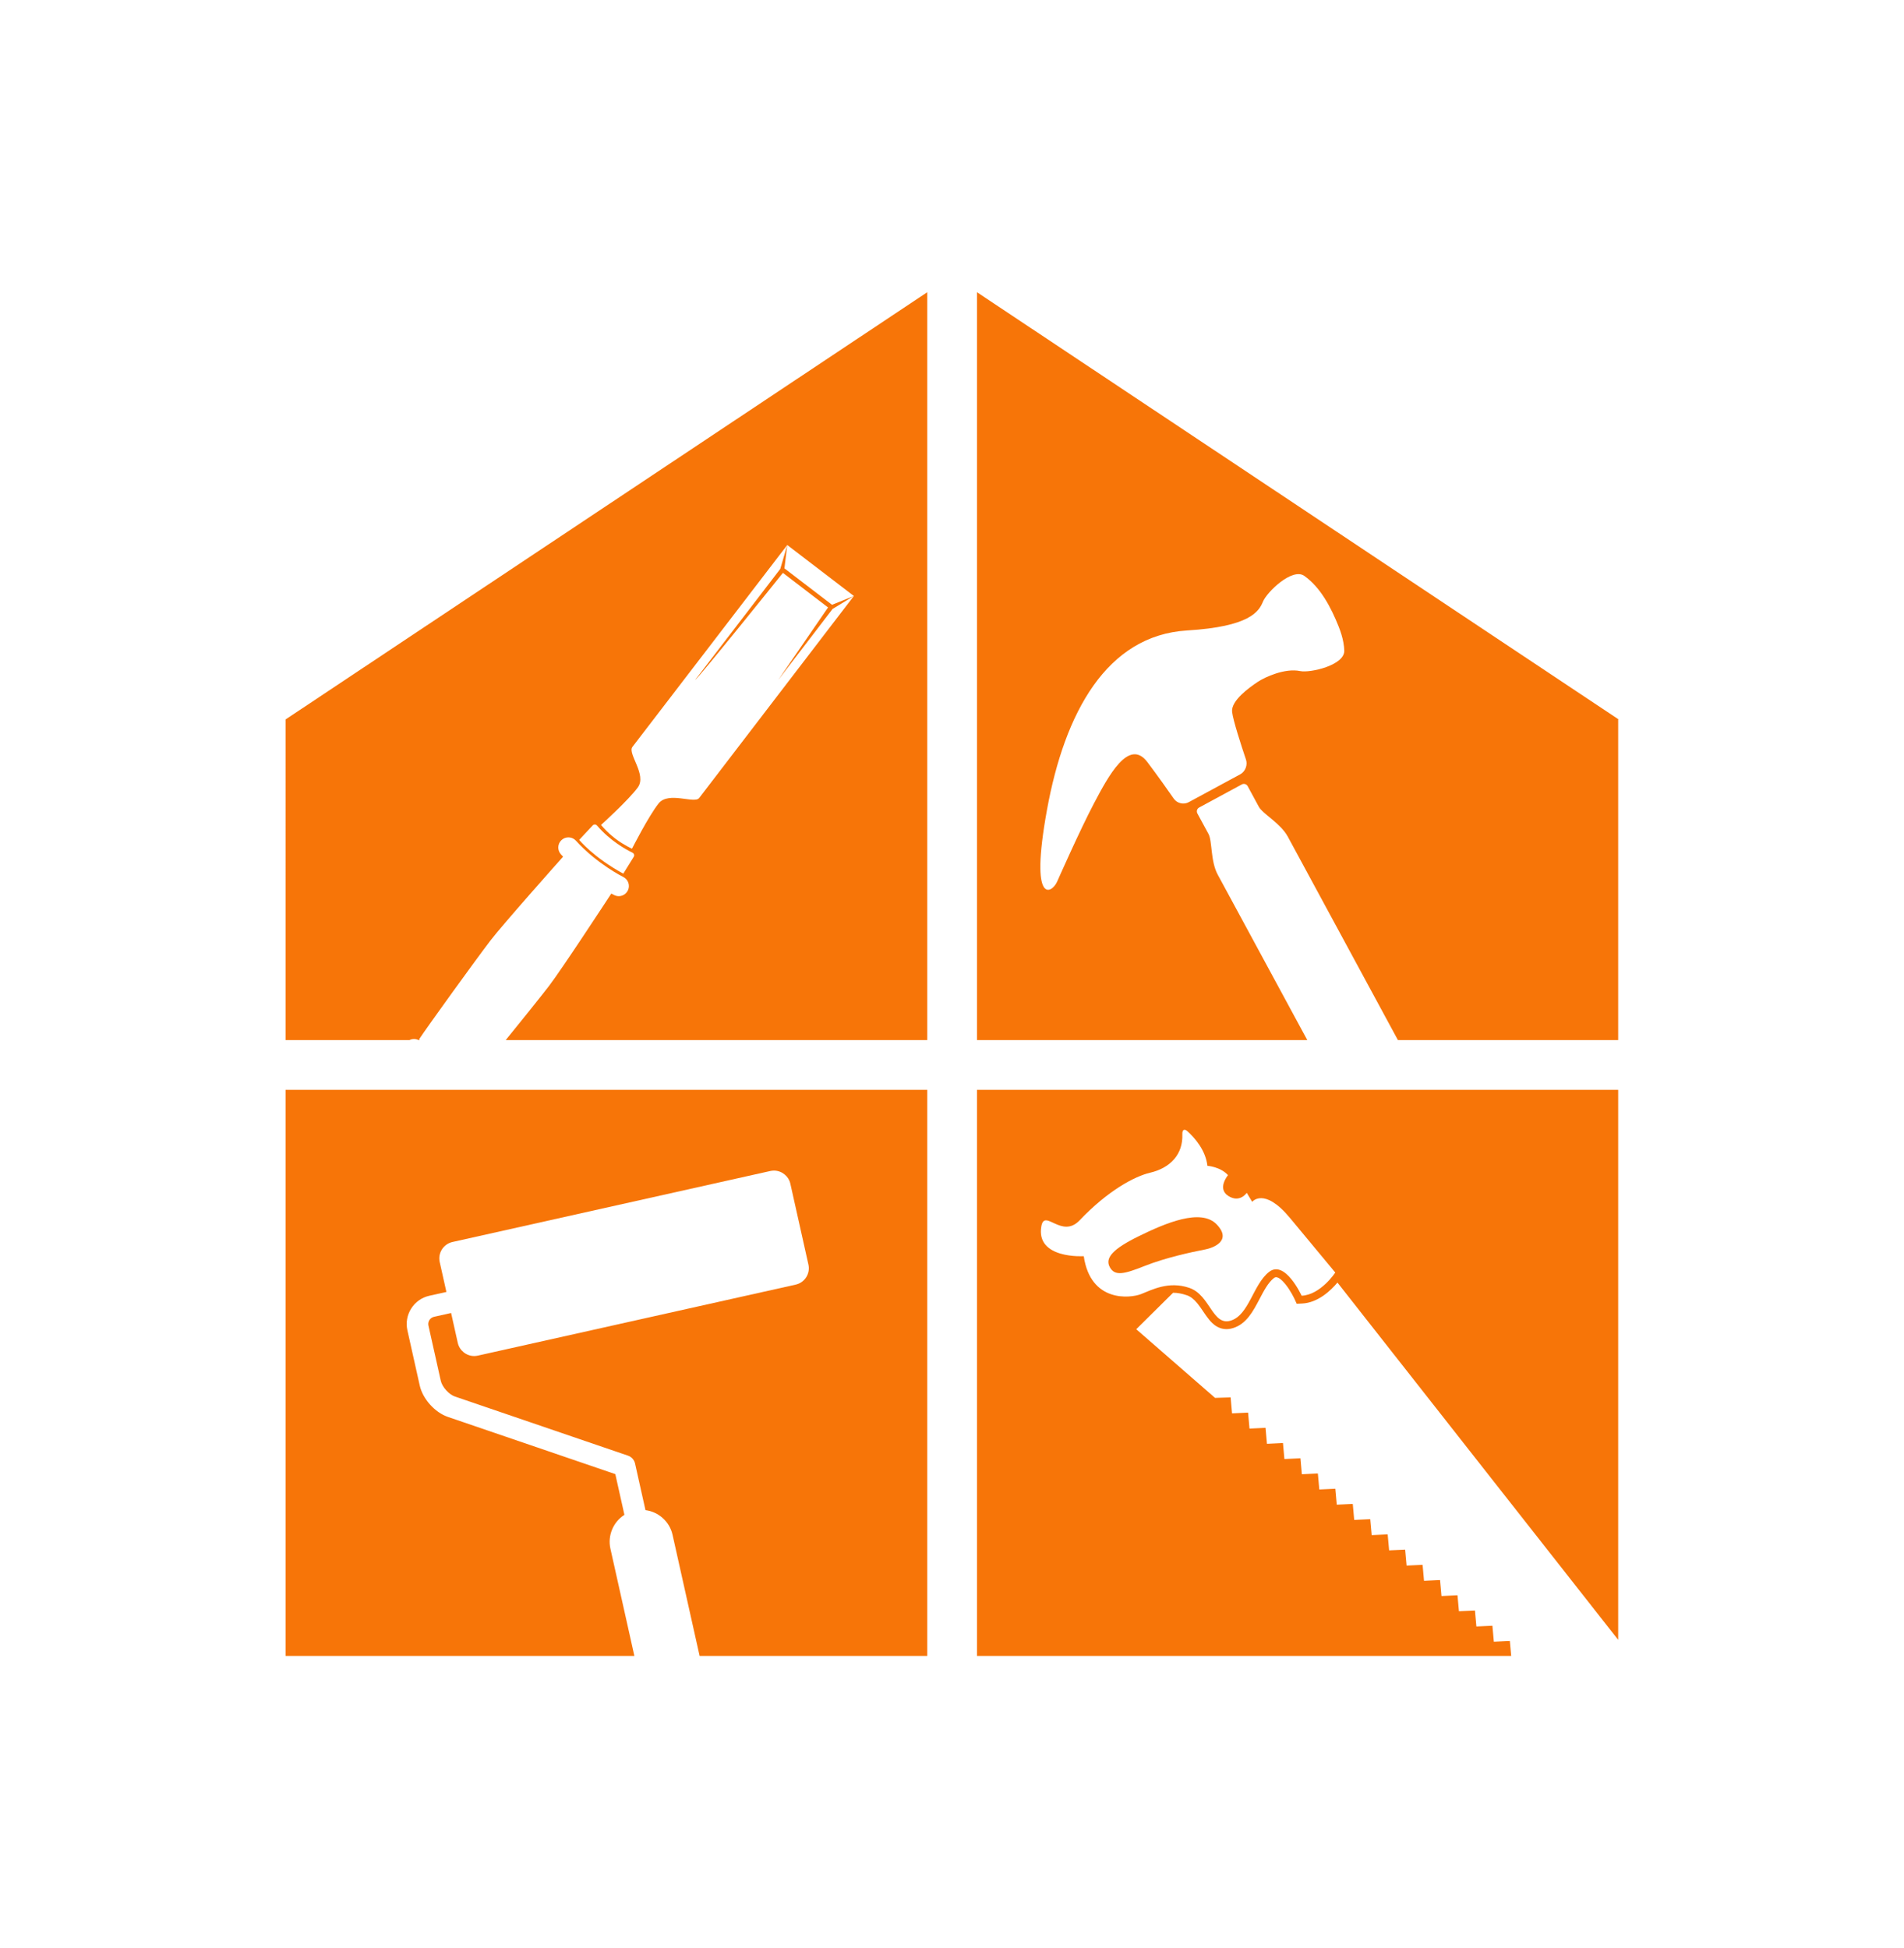 <svg width="977.379" height="1000" viewBox="0 0 977.379 1000" xmlns="http://www.w3.org/2000/svg"><defs/><path fill="#f77508" transform="matrix(1.535 0 0 1.535 -14.502 0)" d="M 336.168 97.734 L 336.168 347.861 L 446.631 347.861 L 416.669 292.505 C 414.243 288.027 414.875 281.286 413.6 278.933 L 409.869 272.045 C 409.49 271.337 409.751 270.461 410.455 270.075 L 424.726 262.353 C 425.436 261.969 426.313 262.231 426.693 262.937 L 430.422 269.825 C 431.699 272.18 437.684 275.339 440.11 279.817 L 476.937 347.86 L 550.592 347.86 L 550.592 240.602 L 550.738 240.602 L 336.168 97.734 Z M 444.256 224.44 C 439.183 223.376 432.502 226.411 430.008 228.082 C 427.346 229.873 421.042 234.314 421.487 238.101 C 421.822 240.995 424.553 249.379 426.13 254.06 C 426.736 255.862 425.887 258.053 424.216 258.957 L 406.945 268.303 C 405.271 269.212 403.053 268.666 401.971 267.101 C 400.067 264.353 396.912 259.884 393.155 254.887 C 386.953 246.643 380.067 259.649 375.34 268.591 C 370.608 277.531 362.976 294.841 362.976 294.841 C 361.28 298.762 353.663 303.363 359.572 270.868 C 365.48 238.379 379.492 212.494 406.447 210.857 C 427.4 209.585 430.438 204.542 431.814 201.19 C 433.103 198.042 441.605 189.752 445.63 192.605 C 451.156 196.524 454.627 203.331 457.077 209.444 C 457.453 210.381 457.792 211.333 458.078 212.303 C 458.58 214.011 458.932 215.774 458.997 217.561 C 459.187 222.492 447.584 225.129 444.256 224.44 Z"/><path fill="#f77508" transform="matrix(1.535 0 0 1.535 -14.502 0)" d="M 271.776 190.089 L 272.717 182.276 L 270.383 190.275 L 241.934 227.375 C 242.641 227.281 271.266 191.597 271.266 191.597 L 286.365 203.157 L 269.704 227.4 L 287.874 203.663 L 294.989 199.328 L 287.691 202.274 L 271.776 190.089 Z"/><path fill="#f77508" transform="matrix(1.535 0 0 1.535 -14.502 0)" d="M 104.971 240.602 L 104.971 240.602 L 104.97 347.861 L 146.382 347.861 C 147.345 347.377 148.478 347.378 149.433 347.861 L 149.754 347.861 C 149.673 347.68 149.619 347.553 149.619 347.553 C 152.601 343.041 168.938 320.459 173.362 314.68 C 177.575 309.178 196.008 288.473 197.756 286.51 C 197.508 286.25 197.266 285.986 197.022 285.719 C 195.765 284.33 195.87 282.19 197.256 280.935 C 198.487 279.817 200.314 279.771 201.589 280.747 C 201.752 280.87 201.9 281.009 202.041 281.163 C 209.111 288.952 217.773 293.248 217.862 293.288 C 219.539 294.111 220.237 296.142 219.416 297.82 C 218.593 299.5 216.571 300.2 214.888 299.38 C 214.819 299.346 214.455 299.166 213.873 298.851 C 212.422 301.067 197.258 324.247 193.045 329.748 C 190.64 332.889 184.367 340.714 178.564 347.86 L 319.539 347.86 L 319.539 97.733 L 104.971 240.602 Z M 221.364 286.587 L 217.888 292.188 C 207.888 286.755 203.139 280.896 203.139 280.896 L 207.638 276.077 C 208.066 275.625 208.723 275.649 209.13 276.125 C 213.469 281.197 218.749 284.096 220.934 285.161 C 221.496 285.433 221.693 286.058 221.364 286.587 Z M 243.264 266.887 C 241.701 268.933 233.019 264.577 229.72 268.683 C 226.415 272.795 220.805 283.832 220.805 283.832 C 220.805 283.832 218.222 282.74 215.285 280.517 C 212.253 278.212 210.444 275.897 210.444 275.897 C 210.444 275.897 219.638 267.604 222.747 263.344 C 225.848 259.08 219.226 252.043 220.944 249.798 L 272.718 182.275 L 283.83 190.78 L 294.99 199.327 L 243.264 266.887 Z"/><path fill="#f77508" transform="matrix(1.535 0 0 1.535 -14.502 0)" d="M 412.603 417.846 C 414.886 417.404 421.656 415.094 416.349 409.522 C 411.045 403.95 399.038 409.151 390.37 413.396 C 381.698 417.644 378.89 420.658 380.579 423.788 C 382.268 426.918 385.443 426.098 392.263 423.389 C 399.082 420.678 407.695 418.798 412.603 417.846 Z"/><path fill="#f77508" transform="matrix(1.535 0 0 1.535 -14.502 0)" d="M 514.368 548.811 L 509.013 549.064 L 508.534 543.721 L 503.175 543.972 L 502.696 538.628 L 497.34 538.879 L 496.858 533.537 L 491.501 533.788 L 491.024 528.442 L 485.664 528.697 L 485.187 523.352 L 479.828 523.605 L 479.351 518.261 L 473.992 518.514 L 473.511 513.169 L 468.154 513.423 L 467.679 508.08 L 462.317 508.332 L 461.841 502.988 L 456.483 503.238 L 456.004 497.897 L 450.644 498.149 L 450.166 492.805 L 444.808 493.058 L 444.332 487.714 L 438.972 487.969 L 438.495 482.623 L 433.138 482.877 L 432.66 477.533 L 427.302 477.788 L 426.825 472.442 L 421.464 472.695 L 420.989 467.353 L 415.778 467.515 L 389.427 444.555 L 401.741 432.366 C 403.103 432.353 404.576 432.591 406.344 433.195 C 407.563 433.611 408.664 434.449 409.81 435.83 C 410.523 436.688 411.18 437.663 411.815 438.61 C 412.445 439.541 413.094 440.505 413.798 441.353 C 414.664 442.397 417.301 445.579 421.819 444.168 C 426.289 442.776 428.525 438.515 430.686 434.392 C 432.088 431.716 433.54 428.952 435.449 427.447 C 435.805 427.168 436.755 426.421 439.197 429.365 C 441.054 431.603 442.343 434.404 442.356 434.432 L 443.089 436.036 L 444.851 435.959 C 450.24 435.726 454.568 431.51 456.713 428.952 L 550.593 548.431 L 550.593 364.497 L 336.168 364.497 L 336.168 553.817 L 514.815 553.817 L 514.368 548.811 Z M 371.873 420.127 C 371.873 420.127 355.771 421.142 357.691 410.135 C 358.754 404.041 364.471 414.485 370.517 408.108 C 379.927 398.18 388.951 393.394 394.049 392.212 C 400.815 390.632 405.108 386.074 404.843 379.305 C 404.785 377.861 405.494 377.385 406.567 378.356 C 408.944 380.507 412.63 384.627 413.219 389.904 C 413.219 389.904 417.528 390.18 420.115 393.024 C 420.115 393.024 416.351 397.507 420.212 399.974 C 424.07 402.437 426.379 398.937 426.379 398.937 L 428.203 401.955 C 428.203 401.955 432.145 396.872 440.836 407.341 C 449.525 417.817 455.987 425.601 455.987 425.601 C 455.987 425.601 451.08 433.075 444.734 433.351 C 444.734 433.351 439.176 421.187 433.829 425.399 C 428.482 429.608 427.164 439.771 421.039 441.678 C 414.914 443.587 414.155 433.108 407.19 430.728 C 400.225 428.344 394.614 431.414 391.015 432.813 C 387.417 434.212 374.143 435.704 371.873 420.127 Z"/><path fill="#f77508" transform="matrix(1.535 0 0 1.535 -14.502 0)" d="M 104.97 364.497 L 104.97 553.817 L 221.593 553.817 L 213.577 517.933 C 212.6 513.562 214.516 509.012 218.262 506.63 L 215.219 493.014 L 159.237 473.884 C 154.869 472.392 150.816 467.868 149.81 463.363 L 145.69 444.918 C 145.127 442.399 145.581 439.81 146.968 437.623 C 148.355 435.437 150.507 433.925 153.028 433.361 L 158.73 432.086 L 156.498 422.094 C 155.823 419.067 157.734 416.058 160.759 415.382 L 267.046 391.637 C 267.45 391.548 267.864 391.502 268.275 391.502 C 270.883 391.502 273.189 393.351 273.757 395.897 L 279.795 422.926 C 280.123 424.392 279.859 425.896 279.056 427.163 C 278.251 428.43 277 429.31 275.535 429.637 L 169.248 453.382 C 168.843 453.471 168.429 453.519 168.018 453.519 L 168.017 453.519 C 165.411 453.519 163.106 451.668 162.538 449.122 L 160.305 439.125 L 154.602 440.401 C 153.274 440.697 152.434 442.021 152.73 443.349 L 156.851 461.791 C 157.314 463.863 159.563 466.372 161.572 467.058 L 219.467 486.839 C 220.648 487.243 221.55 488.252 221.82 489.467 L 225.306 505.062 C 229.708 505.62 233.377 508.92 234.356 513.293 L 243.409 553.817 L 319.539 553.817 L 319.539 364.497 L 104.97 364.497 Z"/></svg>